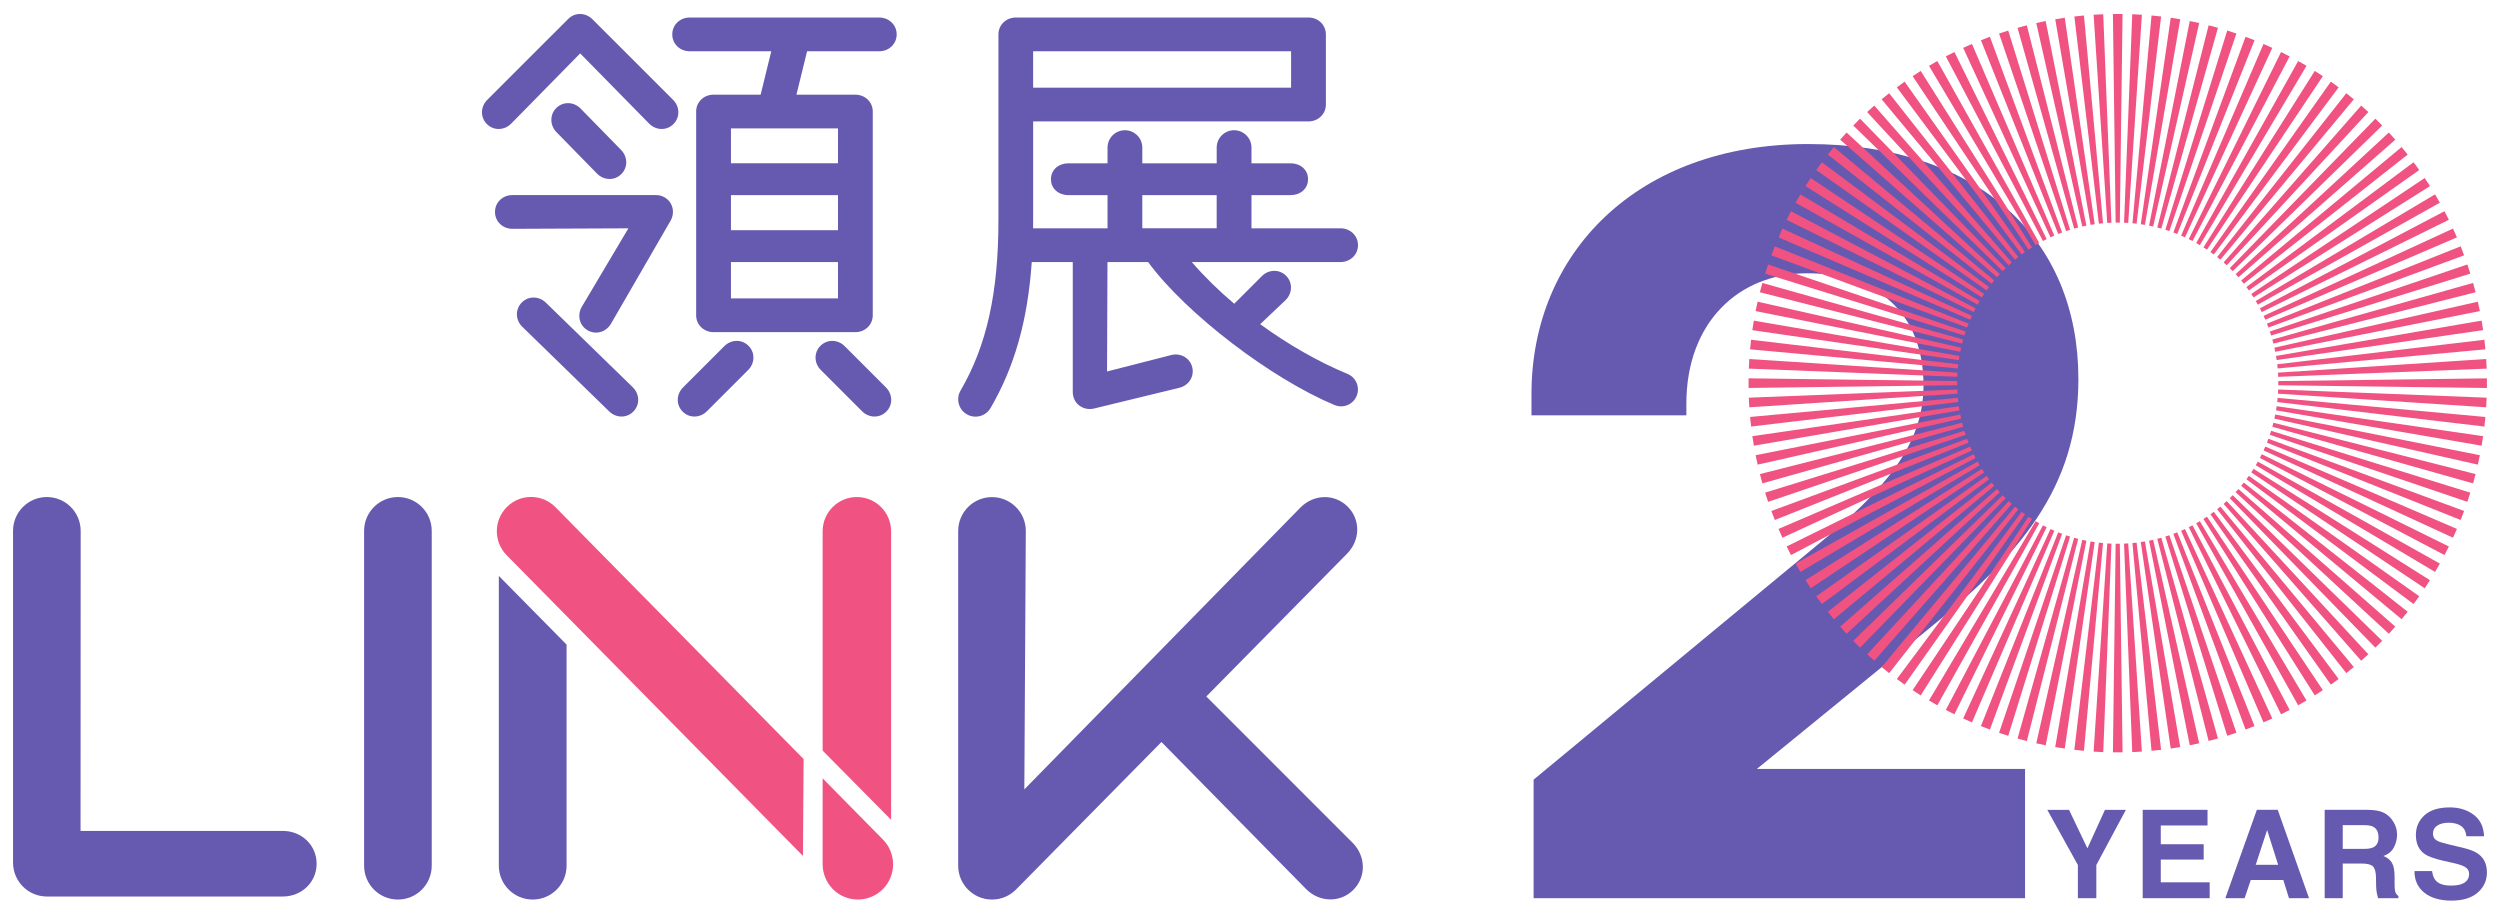 <svg xmlns="http://www.w3.org/2000/svg" width="80px" height="29.268px" viewBox="0 0 164 60" fill="none">
<g clip-path="url(#clip0_5878_87657)">
<path d="M53.847 24.275C53.401 23.829 53.377 23.13 53.822 22.684C54.268 22.239 54.966 22.264 55.412 22.709L58.117 25.414C58.562 25.86 58.587 26.558 58.141 27.003C57.696 27.449 56.996 27.424 56.552 26.979L53.847 24.273V24.275Z" fill="#6659B0"/>
<path d="M49.077 24.275C49.523 23.829 49.548 23.13 49.102 22.684C48.656 22.239 47.958 22.264 47.513 22.709L44.808 25.414C44.362 25.86 44.337 26.558 44.783 27.003C45.229 27.449 45.928 27.424 46.373 26.979L49.078 24.273L49.077 24.275Z" fill="#6659B0"/>
<path d="M34.265 21.441C33.814 21.002 33.781 20.303 34.221 19.852C34.661 19.4 35.359 19.416 35.811 19.856L41.508 25.403C41.959 25.843 41.993 26.541 41.553 26.993C41.113 27.444 40.414 27.429 39.963 26.989L34.266 21.441H34.265Z" fill="#6659B0"/>
<path d="M36.506 8.671C36.065 8.221 36.048 7.521 36.499 7.08C36.95 6.639 37.647 6.672 38.089 7.123L40.744 9.838C41.185 10.289 41.202 10.987 40.751 11.428C40.301 11.868 39.602 11.836 39.162 11.386L36.506 8.671Z" fill="#6659B0"/>
<path d="M38.059 3.503L33.529 8.114C33.084 8.56 32.385 8.585 31.939 8.139C31.494 7.693 31.518 6.995 31.964 6.55L37.276 1.24C37.722 0.794 38.42 0.819 38.866 1.265L44.153 6.55C44.599 6.995 44.623 7.693 44.178 8.139C43.732 8.585 43.034 8.56 42.588 8.114L38.059 3.503Z" fill="#6659B0"/>
<path d="M41.221 14.979L38.164 20.128C37.849 20.674 38.006 21.355 38.551 21.67C39.097 21.985 39.766 21.781 40.081 21.235L43.984 14.488C44.299 13.943 44.142 13.261 43.597 12.946C43.423 12.846 43.238 12.798 43.055 12.797H33.612C32.982 12.797 32.471 13.273 32.471 13.903C32.471 14.534 32.982 15.011 33.612 15.011L41.221 14.978V14.979Z" fill="#6659B0"/>
<path d="M57.681 1.149H45.241C44.611 1.149 44.1 1.626 44.1 2.256C44.1 2.886 44.611 3.363 45.241 3.363H50.595L49.898 6.21H46.809C46.179 6.21 45.667 6.686 45.667 7.316V20.683C45.667 21.313 46.179 21.79 46.809 21.79H56.111C56.742 21.79 57.253 21.313 57.253 20.683V7.317C57.253 6.687 56.742 6.211 56.111 6.211H52.246L52.944 3.363H57.68C58.31 3.363 58.822 2.886 58.822 2.257C58.822 1.627 58.31 1.15 57.68 1.15L57.681 1.149ZM54.972 19.576H47.95V17.19H54.972V19.576ZM54.972 15.102H47.95V12.799H54.972V15.102ZM54.972 10.712H47.95V8.423H54.972V10.712Z" fill="#6659B0"/>
<path d="M88.398 24.529C86.454 23.722 84.482 22.589 82.668 21.266L84.343 19.679C84.788 19.234 84.813 18.535 84.367 18.09C83.922 17.644 83.224 17.669 82.778 18.114L80.965 19.927C79.941 19.059 78.999 18.137 78.181 17.19H87.942C88.572 17.19 89.084 16.713 89.084 16.084C89.084 15.454 88.572 14.977 87.942 14.977H82.097V12.8H84.666C85.297 12.8 85.808 12.386 85.808 11.757C85.808 11.127 85.297 10.713 84.666 10.713H82.097V9.684C82.097 9.054 81.586 8.543 80.955 8.543C80.325 8.543 79.815 9.054 79.815 9.684V10.713H74.936V9.684C74.936 9.054 74.425 8.543 73.794 8.543C73.164 8.543 72.654 9.054 72.654 9.684V10.713H70.084C69.454 10.713 68.943 11.126 68.943 11.757C68.943 12.387 69.454 12.8 70.084 12.8H72.654V14.977H67.77C67.773 14.796 67.774 14.614 67.774 14.429V7.965H85.836C86.466 7.965 86.978 7.488 86.978 6.858V2.256C86.978 1.626 86.466 1.149 85.836 1.149H66.639C66.009 1.149 65.497 1.626 65.497 2.256V14.428C65.497 19.218 64.73 22.67 63.012 25.622C62.696 26.165 62.88 26.863 63.423 27.178C63.967 27.494 64.664 27.31 64.98 26.767C66.554 24.064 67.416 21.037 67.683 17.19H70.373V25.709C70.371 25.801 70.382 25.896 70.405 25.991C70.554 26.604 71.162 26.946 71.775 26.798L77.365 25.439C77.977 25.29 78.361 24.706 78.212 24.094C78.063 23.482 77.454 23.14 76.842 23.289L72.622 24.369L72.65 17.19H75.314C77.828 20.608 83.434 24.861 87.55 26.572C88.114 26.807 88.761 26.539 88.996 25.975C89.23 25.411 88.963 24.764 88.399 24.529H88.398ZM67.773 3.363H84.695V5.75H67.773V3.363ZM74.935 12.799H79.814V14.976H74.935V12.799Z" fill="#6659B0"/>
<path d="M26.102 32.606C24.877 32.606 23.885 33.601 23.885 34.825V56.791C23.885 58.017 24.877 59.011 26.102 59.011C27.327 59.011 28.321 58.017 28.321 56.791V34.825C28.321 33.6 27.327 32.606 26.102 32.606Z" fill="#6659B0"/>
<path d="M34.944 59.01C36.171 59.01 37.167 58.017 37.167 56.792V42.286L32.723 37.781V56.792C32.723 58.017 33.717 59.011 34.944 59.011" fill="#6659B0"/>
<path d="M53.965 51.06L57.933 55.088C58.133 55.294 58.299 55.54 58.414 55.823C58.898 57.003 58.333 58.353 57.153 58.837C55.972 59.321 54.622 58.756 54.139 57.575C54.023 57.293 53.967 57.002 53.965 56.714V51.06Z" fill="#F05282"/>
<path d="M36.437 33.271C35.567 32.388 34.145 32.377 33.262 33.248C32.378 34.118 32.367 35.54 33.238 36.423L52.673 56.149L52.716 49.794L36.437 33.271Z" fill="#F05282"/>
<path d="M53.965 34.852C53.965 33.612 54.97 32.606 56.21 32.606C57.45 32.606 58.455 33.612 58.456 34.852V53.779L53.965 49.24V34.852Z" fill="#F05282"/>
<path d="M3.073 32.606C1.847 32.606 0.855 33.601 0.855 34.825V56.593C0.855 57.818 1.85 58.812 3.075 58.812H18.551C19.776 58.812 20.77 57.885 20.77 56.66C20.77 55.435 19.776 54.509 18.551 54.509H5.283L5.291 34.825C5.291 33.6 4.297 32.606 3.072 32.606" fill="#6659B0"/>
<path d="M88.728 55.286L79.134 45.69L88.372 36.317C89.232 35.444 89.27 34.086 88.398 33.226C87.526 32.365 86.168 32.424 85.308 33.296L67.196 51.784L67.293 34.831C67.293 33.605 66.3 32.611 65.075 32.611C63.85 32.611 62.857 33.605 62.857 34.831V56.791C62.857 58.016 63.849 59.011 65.075 59.011C65.688 59.011 66.242 58.762 66.644 58.36L76.191 48.675L85.686 58.329C86.552 59.195 87.91 59.243 88.777 58.377C89.644 57.51 89.595 56.152 88.729 55.286H88.728Z" fill="#6659B0"/>
<path d="M100.605 51.144L119.245 35.727C123.519 32.223 126.182 29.28 126.182 25.286C126.182 20.451 123.029 17.928 118.545 17.928C114.06 17.928 110.626 21.152 110.626 26.477V27.248H100.465V25.846C100.465 16.597 107.402 9.449 118.614 9.449C129.825 9.449 136.343 15.685 136.343 24.866C136.343 32.083 132.419 36.498 126.252 41.473L115.25 50.443H132.844V58.922H100.605V51.143V51.144Z" fill="#6659B0"/>
<path d="M122.485 7.352L122.483 7.35L122.679 7.174L122.773 7.089L122.954 6.927L122.955 6.928L124.467 8.652L130.954 16.049L131.978 17.217C131.91 17.277 131.841 17.339 131.774 17.401L130.785 16.331L124.147 9.149L122.485 7.352ZM124.807 8.161L131.132 15.766L132.188 17.036C132.259 16.978 132.33 16.92 132.402 16.864L131.316 15.485L125.164 7.682L123.929 6.116H123.928L123.843 6.185L123.554 6.419L123.437 6.513V6.515L124.807 8.161ZM125.54 7.212L131.508 15.204L132.621 16.695C132.627 16.691 132.631 16.688 132.636 16.684C132.666 16.662 132.696 16.639 132.726 16.618C132.73 16.615 132.735 16.611 132.739 16.608C132.773 16.583 132.808 16.558 132.843 16.534C132.843 16.534 132.843 16.534 132.843 16.534L131.706 14.925L125.932 6.756L124.944 5.358L124.928 5.369L124.48 5.694L124.433 5.729L125.539 7.212H125.54ZM132.353 14.091L133.538 16.082C133.615 16.036 133.694 15.99 133.773 15.945C133.774 15.945 133.775 15.945 133.776 15.944L132.585 13.816L127.675 5.05L127.089 4.004L126.542 4.32L127.217 5.454L132.355 14.09L132.353 14.091ZM131.915 14.645L133.072 16.377C133.148 16.326 133.225 16.276 133.302 16.227L132.13 14.369L126.77 5.876L125.998 4.653L125.469 4.998L126.344 6.308L131.915 14.646V14.645ZM133.872 12.471L135.02 15.349C135.105 15.315 135.191 15.282 135.276 15.251L134.154 12.21L130.741 2.96L130.539 2.413L129.949 2.639L130.198 3.264L133.871 12.471H133.872ZM135.064 11.447L136.065 14.995C136.153 14.971 136.241 14.947 136.33 14.925L135.384 11.203L133.032 1.943L132.96 1.662L132.35 1.826L132.446 2.166L135.063 11.448L135.064 11.447ZM132.825 13.542L134.019 15.811C134.019 15.811 134.024 15.808 134.027 15.807C134.065 15.787 134.102 15.767 134.14 15.748C134.14 15.748 134.14 15.748 134.141 15.748C134.182 15.727 134.223 15.706 134.264 15.686L133.072 13.27L128.641 4.285L128.211 3.412L127.647 3.699L128.152 4.657L132.826 13.54L132.825 13.542ZM135.717 10.96L136.599 14.859C136.688 14.839 136.778 14.82 136.868 14.803L136.057 10.724L134.232 1.557L134.197 1.38L133.579 1.511L133.63 1.737L135.717 10.959V10.96ZM131.3 2.674L134.449 11.951L135.538 15.159C135.624 15.13 135.711 15.101 135.799 15.074L134.751 11.698L131.866 2.411L131.741 2.005L131.139 2.2L131.3 2.675V2.674ZM129.483 3.703C129.543 3.664 129.603 3.625 129.665 3.587L129.362 2.882L128.785 3.139L129.147 3.926C129.258 3.85 129.37 3.776 129.483 3.703H129.483ZM133.33 13.001L134.513 15.567C134.596 15.529 134.679 15.492 134.764 15.455L133.595 12.735L129.664 3.587C129.489 3.697 129.317 3.811 129.147 3.926L133.33 13.001ZM123.56 10.168L130.465 16.895L131.378 17.785C131.442 17.719 131.507 17.654 131.573 17.59L130.621 16.613L123.843 9.655L122.023 7.788L122.021 7.786L121.574 8.233L121.576 8.235L123.56 10.168ZM121.767 15.526L117.791 13.3L118.107 12.752L121.862 14.986L129.346 19.438L129.869 19.749C129.823 19.827 129.778 19.905 129.733 19.984C129.733 19.985 129.732 19.986 129.732 19.987L129.252 19.718L121.767 15.526ZM129.252 19.718C129.267 19.671 129.282 19.625 129.298 19.579C129.298 19.577 129.299 19.577 129.299 19.575C129.299 19.576 129.299 19.577 129.297 19.579C129.282 19.625 129.267 19.671 129.251 19.718H129.252ZM128.681 21.954L128.861 22.01C128.887 21.922 128.916 21.835 128.945 21.748L128.735 21.677L121.574 19.246L115.988 17.35L115.793 17.951L121.609 19.758L128.682 21.954H128.681ZM128.456 23.616L128.497 23.622C128.51 23.531 128.524 23.44 128.539 23.351L128.481 23.341L121.995 22.227L115.051 21.034L114.952 21.659L122.109 22.697L128.454 23.617L128.456 23.616ZM128.588 22.509L128.711 22.54C128.734 22.451 128.758 22.363 128.782 22.275L128.632 22.232L121.659 20.266L115.612 18.561L115.448 19.171L121.723 20.765L128.588 22.509ZM128.513 23.062L128.591 23.078C128.609 22.988 128.627 22.899 128.647 22.809L128.548 22.787L121.801 21.261L115.299 19.79L115.168 20.407L121.892 21.745L128.513 23.062ZM122.689 24.495L128.396 24.719H128.399C128.399 24.712 128.399 24.706 128.399 24.7C128.401 24.668 128.402 24.635 128.404 24.602C128.404 24.59 128.405 24.578 128.406 24.566C128.407 24.531 128.41 24.497 128.412 24.463C128.412 24.457 128.412 24.451 128.413 24.445H128.404L122.529 24.059L114.756 23.551H114.755L114.747 23.708L114.733 23.962L114.722 24.182H114.724L122.689 24.495V24.495ZM122.379 23.613L128.418 24.168L128.434 24.169L128.463 23.896L128.435 23.893L122.241 23.159L114.872 22.288V22.29L114.812 22.854L114.805 22.916H114.806L122.379 23.612V23.613ZM122.259 13.355L129.665 18.59L130.321 19.054C130.321 19.054 130.321 19.054 130.321 19.053C130.346 19.019 130.37 18.983 130.395 18.949C130.398 18.945 130.402 18.94 130.404 18.936C130.426 18.906 130.448 18.876 130.471 18.846C130.475 18.841 130.478 18.837 130.482 18.831L129.782 18.309L122.428 12.817L119.516 10.644L119.482 10.691L119.156 11.139L119.145 11.155L122.259 13.356V13.355ZM123.051 11.212L130.173 17.459L131.004 18.188C131.065 18.119 131.126 18.051 131.188 17.983L130.316 17.177L123.296 10.688L121.139 8.695L121.138 8.694L120.962 8.889L120.877 8.983L120.714 9.163L120.716 9.165L123.051 11.212ZM129.447 19.154L130.014 19.512C130.063 19.434 130.113 19.358 130.164 19.282L129.553 18.873L122.108 13.899L118.785 11.679L118.44 12.209L121.977 14.44L129.448 19.154H129.447ZM121.554 18.725L116.2 16.75L116.427 16.159L121.548 18.203L128.858 21.118L129.138 21.23C129.103 21.315 129.071 21.401 129.039 21.486L128.794 21.396L121.554 18.725ZM128.794 21.395C128.796 21.385 128.834 21.22 128.851 21.145C128.842 21.183 128.834 21.219 128.825 21.256C128.825 21.256 128.825 21.256 128.825 21.258C128.814 21.303 128.804 21.349 128.794 21.395ZM122.617 12.278L129.907 18.025L130.651 18.613C130.708 18.541 130.766 18.469 130.824 18.399L130.036 17.744L122.823 11.745L120.302 9.648H120.301L120.206 9.764L119.972 10.053L119.903 10.139H119.904L122.616 12.278H122.617ZM129.079 20.279L129.475 20.474C129.495 20.433 129.516 20.392 129.536 20.351C129.536 20.351 129.536 20.351 129.536 20.35C129.556 20.312 129.575 20.275 129.595 20.237C129.597 20.234 129.598 20.232 129.6 20.229L129.162 19.998L121.689 16.067L117.488 13.857L117.201 14.42L121.629 16.604L129.078 20.279H129.079ZM128.927 20.838L129.244 20.975C129.281 20.89 129.318 20.807 129.356 20.724L129.001 20.559L121.586 17.142L116.928 14.995L116.671 15.573L121.56 17.674L128.928 20.839L128.927 20.838ZM153.566 22.618L149.307 23.35C149.323 23.44 149.337 23.53 149.349 23.621L153.79 22.978L162.797 21.671L162.893 21.657L162.794 21.033L162.661 21.056L153.566 22.618ZM149.969 18.563L147.978 19.747C148.024 19.826 148.07 19.904 148.115 19.983C148.115 19.983 148.115 19.984 148.116 19.986L150.244 18.794L159.01 13.884L160.056 13.298L159.74 12.751L158.606 13.425L149.969 18.563ZM149.415 18.124L147.683 19.282C147.734 19.358 147.784 19.434 147.833 19.512L149.691 18.339L158.184 12.98L159.407 12.208L159.062 11.678L157.752 12.554L149.414 18.124H149.415ZM150.518 19.034L148.248 20.228C148.248 20.228 148.251 20.233 148.252 20.236C148.273 20.273 148.292 20.311 148.311 20.349C148.332 20.39 148.352 20.431 148.373 20.472L150.788 19.281L159.774 14.849L160.646 14.419L160.359 13.856L159.401 14.36L150.518 19.034V19.034ZM151.058 19.54L148.492 20.723C148.53 20.806 148.568 20.89 148.603 20.974L151.323 19.805L160.472 15.875L161.176 15.572L160.919 14.995L160.133 15.358L151.058 19.541V19.54ZM147.729 16.995L146.659 17.984C146.722 18.051 146.783 18.12 146.843 18.189L148.011 17.164L155.408 10.677L157.132 9.165L157.133 9.163L156.972 8.983L156.887 8.888L156.711 8.693L156.709 8.694L154.912 10.356L147.73 16.994L147.729 16.995ZM148.856 17.718L147.365 18.831C147.369 18.837 147.372 18.841 147.376 18.846C147.399 18.876 147.42 18.906 147.442 18.937C147.445 18.941 147.449 18.945 147.452 18.95C147.477 18.984 147.502 19.019 147.527 19.054L149.135 17.916L157.305 12.142L158.703 11.154L158.692 11.139L158.366 10.69L158.332 10.643L156.85 11.75L148.858 17.718H148.856ZM148.294 17.342L147.024 18.399C147.083 18.469 147.14 18.54 147.197 18.613L148.574 17.526L156.378 11.374L157.943 10.14H157.944L157.875 10.054L157.641 9.764L157.546 9.647H157.545L155.899 11.017L148.293 17.342H148.294ZM128.393 25.271V25.263C128.393 25.22 128.392 25.177 128.392 25.134C128.392 25.091 128.392 25.048 128.393 25.005V24.997L122.861 24.925L114.709 24.818H114.707V25.134V25.45H114.709L123.039 25.341L128.392 25.271H128.393ZM149.386 23.896C149.396 23.986 149.406 24.077 149.414 24.168V24.17L154.22 23.728L163.003 22.921L163.042 22.917C163.041 22.896 163.039 22.875 163.036 22.855L162.977 22.291C162.977 22.291 162.977 22.29 162.977 22.289L162.912 22.297L154.01 23.35L149.385 23.897L149.386 23.896ZM147.165 16.677L146.275 17.59C146.34 17.654 146.405 17.719 146.469 17.785L147.447 16.832L154.404 10.054L156.272 8.235L156.273 8.233L155.826 7.786L155.825 7.788L153.892 9.771L147.165 16.677ZM149.436 24.446C149.436 24.452 149.436 24.458 149.437 24.464C149.439 24.498 149.441 24.534 149.442 24.568C149.442 24.58 149.444 24.592 149.444 24.604C149.445 24.636 149.447 24.668 149.448 24.701C149.448 24.708 149.448 24.714 149.449 24.721L154.621 24.517L163.117 24.183H163.124H163.126L163.115 23.963L163.101 23.709L163.093 23.551H163.092L163.071 23.553L154.425 24.119L149.435 24.446H149.436ZM151.59 20.083L148.711 21.231C148.745 21.316 148.778 21.402 148.809 21.487L151.85 20.365L161.1 16.952L161.647 16.75L161.421 16.16L160.796 16.409L151.589 20.082L151.59 20.083ZM136.41 10.492L137.141 14.752C137.232 14.737 137.322 14.723 137.413 14.709L136.769 10.268L135.463 1.261L135.448 1.165L134.824 1.264L134.847 1.397L136.41 10.492V10.492ZM152.109 20.66L148.902 21.749C148.931 21.835 148.959 21.922 148.986 22.01L152.362 20.962L161.65 18.077L162.055 17.951L161.86 17.35L161.385 17.511L152.108 20.66H152.109ZM152.613 21.275L149.065 22.276C149.089 22.364 149.113 22.452 149.135 22.541L152.858 21.595L162.118 19.243L162.399 19.171L162.235 18.561L161.895 18.657L152.612 21.274L152.613 21.275ZM153.1 21.928L149.2 22.81C149.22 22.899 149.239 22.989 149.257 23.079L153.335 22.267L162.502 20.444L162.679 20.409L162.548 19.791L162.323 19.843L153.1 21.929L153.1 21.928ZM140.442 14.668L140.437 14.709C140.527 14.722 140.618 14.737 140.708 14.752L140.717 14.694L141.832 8.207L143.025 1.264L142.401 1.165L141.363 8.322L140.442 14.667V14.668ZM140.995 14.724L140.98 14.802C141.07 14.82 141.159 14.838 141.249 14.858L141.271 14.759L142.797 8.012L144.268 1.51L143.65 1.379L142.312 8.103L140.995 14.724H140.995ZM141.55 14.8L141.518 14.923C141.607 14.945 141.696 14.969 141.785 14.994L141.827 14.844L143.793 7.87L145.498 1.823L144.888 1.659L143.294 7.934L141.551 14.799L141.55 14.8ZM142.105 14.893L142.049 15.072C142.137 15.099 142.224 15.128 142.311 15.157L142.382 14.946L144.813 7.785L146.709 2.199L146.107 2.004L144.301 7.82L142.105 14.893ZM139.89 14.629L139.889 14.645C139.889 14.645 139.89 14.645 139.891 14.645C139.982 14.653 140.072 14.662 140.162 14.674L140.165 14.646L140.899 8.451L141.77 1.082H141.768L141.204 1.022L141.142 1.016L140.446 8.589L139.891 14.628L139.89 14.629ZM137.14 10.05L137.687 14.674C137.777 14.663 137.867 14.653 137.958 14.645C137.958 14.645 137.96 14.645 137.96 14.645L137.519 9.839L136.711 1.057L136.708 1.017C136.687 1.019 136.666 1.021 136.646 1.023L136.082 1.083C136.082 1.083 136.08 1.083 136.08 1.083L136.087 1.147L137.141 10.05H137.14ZM139.456 14.615C139.468 14.615 139.48 14.617 139.492 14.618C139.526 14.62 139.56 14.621 139.595 14.624C139.6 14.624 139.606 14.624 139.612 14.624V14.616L139.998 8.741L140.507 0.968V0.966L140.349 0.958L140.096 0.945L139.876 0.933V0.935L139.563 8.9L139.339 14.607V14.61C139.346 14.61 139.352 14.61 139.358 14.61C139.391 14.612 139.423 14.613 139.456 14.615V14.615ZM144.904 15.659L144.547 16.227C144.624 16.276 144.701 16.326 144.777 16.376L145.185 15.765L150.159 8.32L152.38 4.997L151.85 4.653L149.618 8.189L144.904 15.66L144.904 15.659ZM146.599 16.385L145.87 17.216C145.939 17.276 146.007 17.338 146.074 17.4L146.881 16.527L153.37 9.507L155.364 7.351L155.365 7.349L155.17 7.174L155.076 7.089L154.896 6.926L154.894 6.928L152.846 9.262L146.599 16.385ZM142.662 15.006L142.572 15.251C142.659 15.282 142.744 15.316 142.828 15.349L142.94 15.069L145.856 7.761L147.899 2.639L147.309 2.413L145.334 7.766L142.662 15.007V15.006ZM146.033 16.119L145.446 16.864C145.518 16.92 145.589 16.978 145.659 17.036L146.314 16.249L152.313 9.036L154.41 6.515V6.513L154.294 6.419L154.005 6.185L153.919 6.115L151.781 8.829L146.033 16.118V16.119ZM145.469 15.878L145.005 16.534C145.005 16.534 145.005 16.534 145.006 16.534C145.04 16.558 145.075 16.583 145.109 16.607C145.114 16.61 145.118 16.614 145.123 16.617C145.153 16.639 145.182 16.661 145.212 16.683C145.217 16.687 145.222 16.691 145.227 16.694L145.75 15.995L151.242 8.64L153.416 5.729L153.369 5.694L152.92 5.368L152.904 5.357L150.703 8.472L145.469 15.878ZM144.342 15.464L144.073 15.944C144.073 15.944 144.074 15.945 144.076 15.945C144.155 15.99 144.233 16.035 144.311 16.082L144.622 15.559L149.074 8.074L151.308 4.32L150.761 4.004L148.534 7.979L144.342 15.464ZM143.22 15.139L143.084 15.456C143.168 15.492 143.252 15.53 143.335 15.568L143.499 15.212L146.916 7.798L149.063 3.14L148.486 2.883L146.385 7.772L143.22 15.139L143.22 15.139ZM143.78 15.291L143.585 15.687C143.626 15.707 143.667 15.728 143.708 15.749C143.746 15.768 143.784 15.788 143.821 15.808C143.824 15.809 143.826 15.811 143.829 15.812L144.059 15.375L147.991 7.902L150.201 3.7L149.638 3.413L147.454 7.841L143.779 15.291H143.78ZM155.589 36.914L148.182 31.68L147.527 31.216C147.502 31.251 147.478 31.285 147.452 31.32C147.449 31.324 147.445 31.329 147.442 31.333C147.42 31.364 147.399 31.393 147.376 31.423C147.372 31.428 147.369 31.433 147.366 31.437L148.065 31.96L155.42 37.452L158.331 39.625L158.366 39.578L158.691 39.13L158.703 39.114L155.589 36.913V36.914ZM145.023 36.729L143.829 34.46C143.829 34.46 143.824 34.463 143.821 34.464C143.783 34.484 143.745 34.504 143.708 34.523C143.667 34.544 143.626 34.565 143.585 34.585L144.776 37.001L149.208 45.986L149.638 46.859L150.201 46.572L149.697 45.614L145.023 36.731V36.729ZM145.495 36.181L144.31 34.19C144.232 34.236 144.154 34.282 144.074 34.326C144.074 34.326 144.072 34.327 144.071 34.328L145.263 36.456L150.173 45.222L150.758 46.268L151.305 45.952L150.63 44.818L145.493 36.182L145.495 36.181ZM144.518 37.27L143.335 34.704C143.252 34.742 143.168 34.779 143.084 34.816L144.252 37.536L148.183 46.684L148.486 47.389L149.063 47.132L148.7 46.345L144.517 37.27L144.518 37.27ZM152.308 43.059L146.34 35.067L145.226 33.576C145.222 33.58 145.217 33.583 145.212 33.586C145.182 33.609 145.152 33.631 145.122 33.653C145.118 33.656 145.113 33.659 145.109 33.662C145.074 33.687 145.04 33.712 145.005 33.737C145.005 33.737 145.005 33.737 145.004 33.737L146.141 35.346L151.916 43.516L152.904 44.913L152.919 44.902L153.368 44.577L153.415 44.542L152.308 43.059H152.308ZM145.933 35.626L144.776 33.894C144.7 33.945 144.623 33.995 144.545 34.044L145.718 35.903L151.077 44.396L151.849 45.618L152.379 45.274L151.504 43.963L145.933 35.626ZM153.041 42.11L146.716 34.505L145.659 33.235C145.589 33.294 145.518 33.351 145.445 33.407L146.532 34.786L152.684 42.589L153.919 44.155L154.004 44.086L154.293 43.852L154.41 43.758V43.756L153.041 42.11ZM143.976 37.8L142.828 34.921C142.743 34.955 142.657 34.988 142.571 35.019L143.694 38.06L147.106 47.31L147.308 47.858L147.899 47.631L147.65 47.007L143.977 37.8L143.976 37.8ZM142.784 38.824L141.783 35.276C141.695 35.3 141.606 35.324 141.518 35.346L142.463 39.069L144.816 48.328L144.887 48.609L145.498 48.446L145.402 48.105L142.784 38.823V38.824ZM143.399 38.32L142.31 35.112C142.223 35.142 142.136 35.17 142.048 35.197L143.097 38.573L145.981 47.861L146.107 48.266L146.709 48.071L146.548 47.596L143.399 38.319L143.399 38.32ZM138.608 0.918V0.92L138.717 9.251L138.787 14.604H138.795C138.838 14.604 138.881 14.604 138.924 14.604C138.967 14.604 139.01 14.604 139.053 14.604H139.061L139.133 9.072L139.24 0.92V0.918H138.608ZM140.709 40.221L140.162 35.597C140.071 35.607 139.98 35.617 139.89 35.625H139.888L140.33 40.431L141.137 49.214L141.141 49.253C141.162 49.251 141.182 49.25 141.203 49.247L141.767 49.188C141.767 49.188 141.768 49.188 141.769 49.188L141.761 49.123L140.709 40.221V40.221ZM140.505 49.283L139.939 40.637L139.612 35.648C139.606 35.648 139.6 35.648 139.594 35.648C139.559 35.651 139.524 35.653 139.49 35.654C139.478 35.654 139.466 35.656 139.454 35.656C139.422 35.657 139.389 35.659 139.357 35.66C139.35 35.66 139.344 35.66 139.337 35.661L139.541 40.832L139.875 49.328V49.335V49.337L140.095 49.326L140.349 49.313L140.507 49.305V49.303L140.505 49.283ZM153.7 41.123L147.062 33.941L146.073 32.871C146.006 32.933 145.937 32.995 145.869 33.055L146.893 34.223L153.381 41.62L154.893 43.343L154.894 43.345L155.074 43.182L155.168 43.098L155.364 42.922L155.362 42.92L153.7 41.123ZM141.439 39.778L140.707 35.519C140.617 35.533 140.527 35.548 140.436 35.561L141.08 40.002L142.386 49.01L142.4 49.106L143.024 49.007L143.001 48.873L141.439 39.779V39.778ZM142.13 39.311L141.248 35.412C141.159 35.432 141.069 35.451 140.979 35.469L141.79 39.547L143.615 48.714L143.65 48.891L144.268 48.76L144.217 48.534L142.13 39.312V39.311ZM155.468 26.657L149.429 26.102L149.413 26.101V26.102C149.404 26.193 149.395 26.284 149.384 26.374L149.412 26.377L155.607 27.11L162.976 27.982V27.98L163.036 27.416L163.042 27.354H163.042L155.469 26.657H155.468ZM154.286 40.103L147.381 33.376L146.468 32.486C146.404 32.552 146.339 32.617 146.273 32.681L147.226 33.659L154.004 40.616L155.823 42.483L155.825 42.485L156.272 42.038L156.27 42.036L154.286 40.103ZM149.258 27.762L149.135 27.73C149.112 27.819 149.089 27.907 149.064 27.995L149.214 28.038L156.188 30.004L162.235 31.709L162.398 31.099L156.124 29.505L149.258 27.762ZM149.39 26.654L149.349 26.648C149.335 26.739 149.321 26.83 149.306 26.919L149.364 26.929L155.851 28.043L162.794 29.236L162.893 28.612L155.736 27.574L149.391 26.653L149.39 26.654ZM155.158 25.775L149.451 25.551H149.448C149.448 25.557 149.448 25.563 149.448 25.57C149.446 25.603 149.445 25.636 149.443 25.668C149.443 25.68 149.442 25.691 149.442 25.703C149.44 25.738 149.438 25.773 149.436 25.807C149.436 25.813 149.436 25.819 149.435 25.825H149.442L155.318 26.21L163.091 26.719H163.092L163.1 26.561L163.114 26.308L163.125 26.088H163.123L155.158 25.774V25.775ZM163.139 24.82L154.809 24.929L149.456 24.999C149.456 24.999 149.456 25.004 149.456 25.007C149.456 25.051 149.457 25.093 149.457 25.136C149.457 25.18 149.457 25.223 149.456 25.265C149.456 25.268 149.456 25.27 149.456 25.273L154.988 25.346L163.14 25.452H163.142V25.136V24.82H163.14H163.139ZM149.165 28.317L148.986 28.261C148.958 28.349 148.931 28.436 148.901 28.522L149.112 28.594L156.273 31.024L161.858 32.92L162.054 32.319L156.237 30.513L149.165 28.317H149.165ZM139.061 35.668C139.061 35.668 139.056 35.668 139.053 35.668C139.01 35.668 138.967 35.668 138.924 35.668C138.881 35.668 138.837 35.668 138.795 35.668C138.792 35.668 138.79 35.668 138.787 35.668L138.714 41.2L138.608 49.352V49.355H139.24V49.352L139.131 41.022L139.061 35.668ZM149.334 27.207L149.256 27.191C149.238 27.282 149.22 27.371 149.2 27.46L149.299 27.483L156.046 29.009L162.548 30.48L162.679 29.862L155.956 28.524L149.334 27.207H149.334ZM155.23 37.992L147.94 32.244L147.196 31.657C147.139 31.729 147.081 31.8 147.023 31.87L147.811 32.525L155.024 38.524L157.545 40.62H157.546L157.641 40.504L157.875 40.215L157.944 40.13H157.943L155.231 37.99L155.23 37.992ZM149.053 28.873L148.808 28.783C148.776 28.869 148.743 28.954 148.709 29.039L148.989 29.151L156.299 32.067L161.42 34.11L161.647 33.52L156.293 31.545L149.053 28.874V28.873ZM148.399 31.115L147.832 30.758C147.783 30.835 147.733 30.912 147.682 30.988L148.293 31.396L155.738 36.37L159.062 38.591L159.406 38.061L155.869 35.829L148.399 31.115L148.399 31.115ZM154.796 39.057L147.673 32.811L146.843 32.082C146.782 32.151 146.721 32.219 146.659 32.286L147.531 33.093L154.551 39.582L156.708 41.575L156.709 41.577L156.885 41.382L156.969 41.288L157.132 41.107L157.13 41.106L154.796 39.058L154.796 39.057ZM148.921 29.431L148.603 29.295C148.567 29.379 148.53 29.463 148.492 29.546L148.847 29.71L156.261 33.127L160.919 35.274L161.176 34.697L156.287 32.596L148.92 29.431L148.921 29.431ZM148.769 29.991L148.373 29.796C148.353 29.837 148.332 29.878 148.311 29.919C148.292 29.957 148.273 29.995 148.252 30.032C148.251 30.035 148.25 30.037 148.248 30.04L148.685 30.27L156.159 34.202L160.36 36.412L160.647 35.849L156.219 33.665L148.77 29.99L148.769 29.991ZM148.595 30.552L148.115 30.283C148.115 30.283 148.115 30.285 148.114 30.286C148.069 30.365 148.024 30.443 147.978 30.521L148.501 30.832L155.985 35.285L159.74 37.518L160.056 36.971L156.08 34.744L148.595 30.552ZM137.958 35.642L137.96 35.625C137.96 35.625 137.959 35.625 137.958 35.625C137.867 35.617 137.776 35.607 137.686 35.597L137.683 35.624L136.95 41.819L136.078 49.188H136.08L136.644 49.247L136.706 49.254L137.402 41.68L137.957 35.642H137.958ZM127.879 31.706L129.87 30.521C129.824 30.444 129.779 30.366 129.734 30.287C129.734 30.286 129.733 30.285 129.732 30.284L127.605 31.475L118.839 36.385L117.793 36.971L118.109 37.518L119.243 36.843L127.879 31.706V31.706ZM128.434 32.145L130.165 30.988C130.115 30.912 130.065 30.835 130.016 30.758L128.157 31.931L119.665 37.29L118.442 38.062L118.786 38.592L120.097 37.716L128.434 32.145H128.434ZM127.331 31.235L129.6 30.041C129.6 30.041 129.597 30.036 129.596 30.033C129.577 29.995 129.557 29.957 129.537 29.919C129.537 29.919 129.537 29.919 129.537 29.919C129.537 29.919 129.537 29.919 129.537 29.918C129.516 29.878 129.496 29.837 129.476 29.797L127.061 30.988L118.075 35.419L117.203 35.849L117.489 36.413L118.448 35.908L127.331 31.235ZM129.555 32.928L130.826 31.872C130.767 31.801 130.709 31.73 130.653 31.658L129.275 32.744L121.472 38.896L119.906 40.131H119.905L119.975 40.218L120.209 40.507L120.303 40.624H120.305L121.951 39.254L129.556 32.929L129.555 32.928ZM130.119 33.276L131.189 32.286C131.127 32.219 131.065 32.151 131.005 32.082L129.837 33.106L122.44 39.594L120.717 41.106L120.715 41.107L120.878 41.288L120.962 41.381L121.138 41.577L121.139 41.575L122.937 39.913L130.118 33.275L130.119 33.276ZM126.79 30.73L129.357 29.548C129.319 29.464 129.282 29.381 129.245 29.297L126.525 30.465L117.377 34.396L116.672 34.698L116.929 35.276L117.716 34.913L126.79 30.729V30.73ZM128.993 32.553L130.484 31.44C130.481 31.434 130.477 31.429 130.473 31.425C130.451 31.395 130.429 31.365 130.407 31.335C130.404 31.331 130.4 31.326 130.397 31.322C130.372 31.288 130.347 31.253 130.323 31.218C130.323 31.218 130.323 31.218 130.323 31.218L128.714 32.355L120.545 38.129L119.147 39.117L119.158 39.133L119.483 39.58L119.518 39.627L121 38.52L128.992 32.552L128.993 32.553ZM125.236 28.997L128.785 27.996C128.76 27.908 128.736 27.82 128.714 27.731L124.992 28.677L115.732 31.029L115.451 31.101L115.614 31.711L115.954 31.615L125.237 28.997H125.236ZM124.282 27.653L128.542 26.921C128.526 26.831 128.512 26.741 128.499 26.65L124.059 27.294L115.051 28.6L114.955 28.614L115.054 29.238L115.188 29.215L124.282 27.653ZM128.463 26.375C128.453 26.286 128.444 26.197 128.436 26.107C128.436 26.106 128.436 26.104 128.436 26.103C128.436 26.103 128.436 26.101 128.436 26.101L123.63 26.542L114.847 27.349L114.808 27.353H114.807L114.814 27.415L114.873 27.979V27.981L114.939 27.973L123.841 26.92L128.465 26.373L128.463 26.375ZM124.75 28.344L128.649 27.462C128.629 27.372 128.61 27.283 128.592 27.193L124.514 28.004L115.347 29.829C115.404 30.03 115.464 30.232 115.527 30.431L124.75 28.344ZM130.685 33.595L131.574 32.682C131.509 32.618 131.444 32.553 131.38 32.487L130.403 33.44L123.445 40.218L121.577 42.037L121.576 42.039L122.023 42.486L122.024 42.484L123.957 40.5L130.685 33.595ZM115.481 30.281C115.456 30.201 115.432 30.121 115.408 30.042C115.387 29.971 115.366 29.899 115.347 29.828L115.17 29.863L115.301 30.481L115.527 30.429C115.511 30.379 115.495 30.329 115.48 30.279L115.481 30.281ZM125.741 29.612L128.948 28.523C128.919 28.437 128.89 28.349 128.863 28.262L125.487 29.31L116.2 32.194L115.794 32.32L115.989 32.922L116.464 32.761L125.741 29.612H125.741ZM126.259 30.189L129.138 29.041C129.104 28.956 129.071 28.87 129.04 28.785L125.999 29.907L116.75 33.32L116.202 33.522L116.428 34.112L117.053 33.863L126.26 30.19L126.259 30.189ZM131.25 33.887L131.979 33.057C131.91 32.996 131.842 32.935 131.775 32.873L130.969 33.745L124.48 40.765L122.486 42.922L122.485 42.923L122.68 43.099L122.775 43.184L122.955 43.346L122.957 43.345L125.004 41.01L131.252 33.887L131.25 33.887ZM136.853 35.548L136.869 35.47C136.779 35.452 136.689 35.433 136.6 35.413L136.577 35.513L135.051 42.26L133.58 48.761L134.198 48.893L135.536 42.169L136.853 35.548ZM136.299 35.473L136.33 35.349C136.241 35.327 136.153 35.303 136.065 35.279L136.022 35.429L134.056 42.402L132.351 48.449L132.961 48.613L134.555 42.339L136.299 35.474V35.473ZM135.744 35.38L135.799 35.2C135.711 35.173 135.624 35.145 135.538 35.115L135.466 35.326L133.036 42.487L131.14 48.074L131.741 48.269L133.548 42.452L135.744 35.38ZM138.393 35.658C138.381 35.658 138.369 35.657 138.358 35.656C138.323 35.654 138.288 35.653 138.254 35.651H138.236V35.657L137.851 41.533L137.342 49.305V49.307L137.5 49.315L137.753 49.328L137.974 49.34V49.337L138.288 41.373L138.512 35.665V35.663C138.505 35.663 138.499 35.663 138.492 35.662C138.46 35.661 138.427 35.659 138.394 35.658H138.393ZM137.972 0.943V0.937V0.934L137.752 0.946L137.498 0.96L137.341 0.968V0.969L137.343 0.99L137.909 9.636L138.236 14.625C138.242 14.625 138.248 14.625 138.254 14.624C138.288 14.622 138.323 14.62 138.357 14.618C138.369 14.618 138.381 14.617 138.393 14.616C138.425 14.615 138.457 14.613 138.49 14.612C138.497 14.612 138.504 14.612 138.51 14.611L138.307 9.44L137.973 0.943H137.972ZM128.413 25.824C128.413 25.818 128.413 25.812 128.412 25.806C128.41 25.772 128.407 25.738 128.406 25.703C128.406 25.691 128.404 25.68 128.404 25.668C128.402 25.636 128.401 25.603 128.399 25.57C128.399 25.563 128.399 25.557 128.399 25.551L123.227 25.754L114.731 26.088H114.724H114.722L114.733 26.308L114.747 26.562L114.755 26.719H114.756L114.776 26.718L123.423 26.151L128.413 25.825V25.824ZM137.405 35.603L137.411 35.561C137.32 35.548 137.229 35.533 137.14 35.519L137.13 35.577L136.016 42.063L134.823 49.006L135.447 49.105L136.485 41.948L137.405 35.603ZM135.186 35.265L135.276 35.02C135.191 34.988 135.105 34.955 135.02 34.922L134.908 35.202L131.992 42.51L129.949 47.632L130.539 47.858L132.515 42.505L135.186 35.264V35.265ZM132.38 34.394L132.843 33.738C132.843 33.738 132.843 33.738 132.843 33.738C132.808 33.714 132.773 33.689 132.739 33.664C132.735 33.661 132.73 33.657 132.726 33.654C132.696 33.632 132.665 33.61 132.635 33.588C132.63 33.584 132.626 33.58 132.621 33.577L132.099 34.277L126.607 41.632L124.434 44.543L124.481 44.578L124.929 44.904L124.945 44.915L127.146 41.8L132.381 34.394H132.38ZM131.815 34.153L132.402 33.408C132.331 33.352 132.259 33.294 132.188 33.235L131.533 34.023L125.535 41.236L123.438 43.758V43.759L123.554 43.854L123.843 44.088L123.928 44.157H123.929L126.068 41.443L131.815 34.153V34.153ZM134.628 35.133L134.764 34.817C134.68 34.78 134.597 34.743 134.513 34.705L134.349 35.06L130.932 42.474L128.785 47.132L129.362 47.389L131.463 42.5L134.628 35.133V35.133ZM132.944 34.612L133.302 34.046C133.224 33.997 133.147 33.947 133.071 33.896L132.663 34.507L127.689 41.952L125.469 45.275L125.998 45.619L128.23 42.083L132.945 34.612L132.944 34.612ZM133.507 34.808L133.776 34.328C133.776 34.328 133.774 34.327 133.773 34.326C133.694 34.282 133.615 34.236 133.538 34.19L133.227 34.713L128.775 42.197L126.542 45.952L127.089 46.268L129.315 42.293L133.507 34.808H133.507ZM134.068 34.981L134.263 34.586C134.183 34.546 134.105 34.506 134.026 34.465C134.023 34.463 134.021 34.462 134.018 34.46L133.788 34.898L129.856 42.371L127.646 46.572L128.209 46.859L130.393 42.431L134.068 34.982V34.981Z" fill="#F05282"/>
<path d="M139.458 53.126L137.52 56.744V58.922H136.309V56.744L134.303 53.126H135.73L136.934 55.651L138.086 53.126H139.458Z" fill="#6659B0"/>
<path d="M144.562 56.389H141.747V57.88H144.955V58.922H140.562V53.125H144.814V54.151H141.747V55.382H144.562V56.389V56.389Z" fill="#6659B0"/>
<path d="M149.786 57.73H147.65L147.248 58.922H145.982L148.051 53.125H149.42L151.473 58.922H150.159L149.786 57.73ZM149.447 56.732L148.724 54.451L147.976 56.732H149.447Z" fill="#6659B0"/>
<path d="M154.934 56.649H153.684V58.922H152.5V53.125H155.344C155.75 53.133 156.063 53.183 156.281 53.274C156.5 53.366 156.686 53.501 156.838 53.679C156.963 53.826 157.063 53.989 157.136 54.167C157.21 54.345 157.247 54.548 157.247 54.776C157.247 55.052 157.177 55.322 157.038 55.589C156.899 55.855 156.67 56.043 156.349 56.153C156.617 56.261 156.806 56.413 156.918 56.611C157.029 56.809 157.085 57.111 157.085 57.517V57.907C157.085 58.171 157.095 58.351 157.116 58.445C157.148 58.595 157.221 58.706 157.337 58.776V58.922H156.004C155.966 58.793 155.941 58.69 155.925 58.611C155.894 58.448 155.877 58.282 155.874 58.112L155.866 57.573C155.861 57.203 155.793 56.957 155.663 56.834C155.534 56.711 155.29 56.649 154.934 56.649H154.934ZM155.67 55.594C155.911 55.484 156.032 55.267 156.032 54.942C156.032 54.59 155.915 54.354 155.682 54.234C155.551 54.165 155.354 54.131 155.092 54.131H153.684V55.688H155.056C155.329 55.688 155.533 55.657 155.669 55.594L155.67 55.594Z" fill="#6659B0"/>
<path d="M160.772 58.095C161.057 58.095 161.29 58.063 161.468 58C161.806 57.879 161.974 57.655 161.974 57.328C161.974 57.136 161.891 56.988 161.723 56.883C161.555 56.781 161.291 56.691 160.932 56.612L160.319 56.474C159.716 56.338 159.298 56.189 159.068 56.029C158.678 55.762 158.483 55.344 158.483 54.774C158.483 54.256 158.671 53.824 159.049 53.481C159.427 53.138 159.981 52.966 160.713 52.966C161.324 52.966 161.845 53.127 162.276 53.451C162.708 53.775 162.933 54.245 162.954 54.861H161.79C161.769 54.512 161.617 54.265 161.334 54.118C161.145 54.021 160.91 53.972 160.63 53.972C160.318 53.972 160.069 54.035 159.883 54.161C159.696 54.287 159.603 54.463 159.603 54.688C159.603 54.895 159.695 55.05 159.879 55.152C159.997 55.22 160.249 55.3 160.634 55.392L161.632 55.632C162.07 55.737 162.401 55.877 162.623 56.053C162.97 56.326 163.143 56.721 163.143 57.237C163.143 57.754 162.94 58.206 162.535 58.556C162.131 58.906 161.559 59.081 160.819 59.081C160.08 59.081 159.471 58.909 159.038 58.564C158.606 58.219 158.389 57.746 158.389 57.143H159.545C159.582 57.408 159.654 57.606 159.761 57.736C159.958 57.975 160.295 58.094 160.772 58.094L160.772 58.095Z" fill="#6659B0"/>
</g>
<defs>
<clipPath id="clip0_5878_87657">
<rect width="162.288" height="58.163" fill="white" transform="translate(0.855 0.918)"/>
</clipPath>
</defs>
</svg>